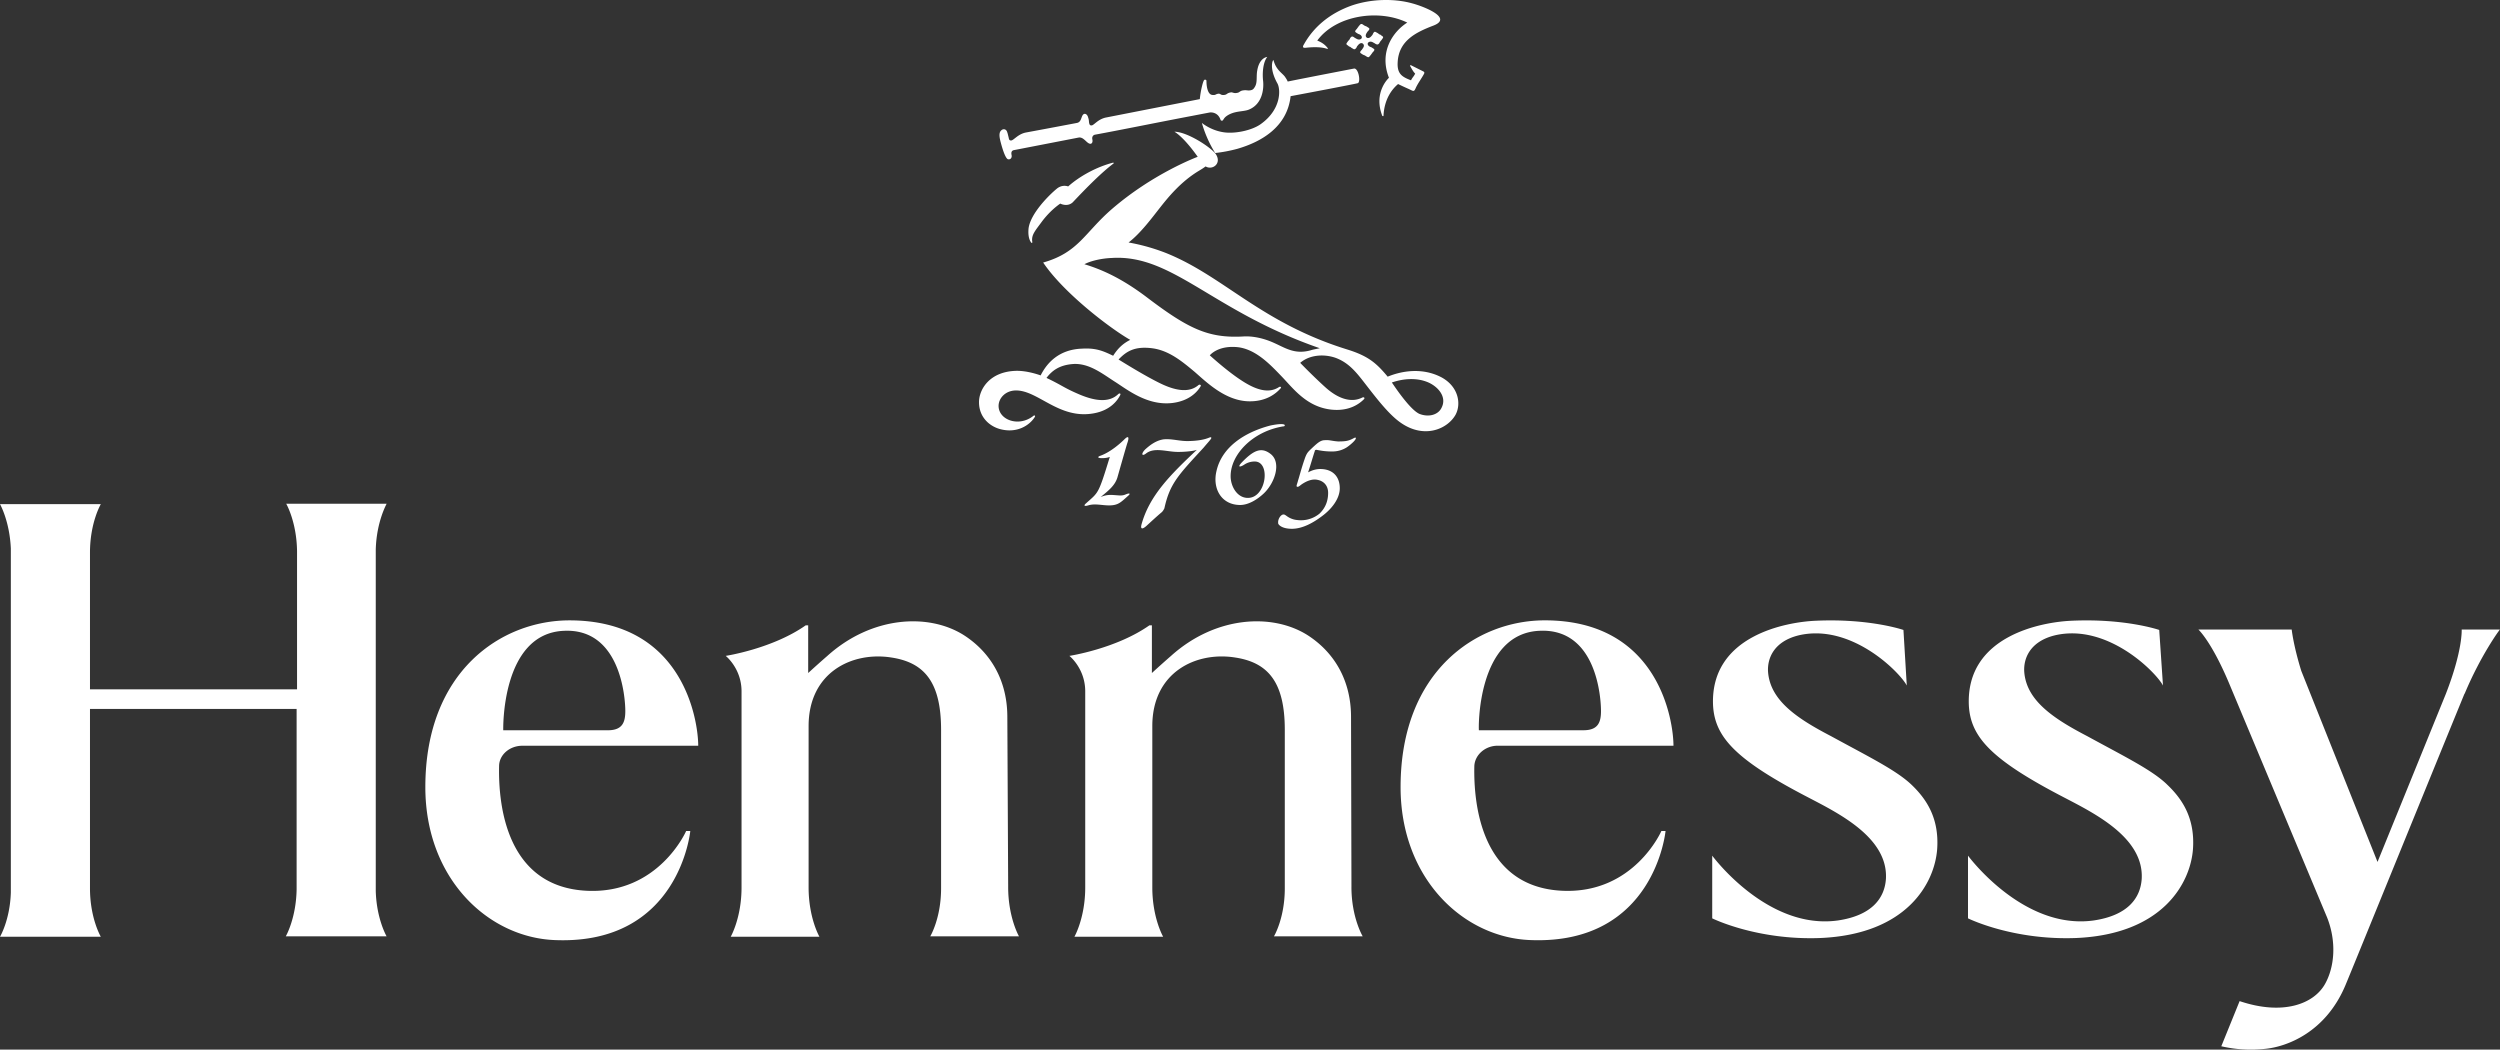 <svg xmlns="http://www.w3.org/2000/svg" width="131" height="55"><rect width="100%" height="100%" fill="#333333" stroke="none"/><path fill="#fff" fill-rule="nonzero" d="M59.813 27.49c.415-1.51 1.485-2.584 2.904-3.92-.153.066-.633.11-.917.11-.611.021-1.266-.264-1.725.065-.24.197-.305.044-.065-.197.196-.175.524-.46.96-.526.459-.044.852.11 1.354.088.851-.022 1.07-.22 1.113-.197.11.022-.022.131-.371.547-1.332 1.446-1.768 1.884-2.052 3.176-.022.044-.065.132-.131.197-.262.22-.546.482-.808.723-.196.175-.327.197-.262-.066m13.12-7.447c.633-.219 1.288-.24 1.812-.043.546.197 1.113.766.786 1.38-.175.35-.655.503-1.157.306-.524-.24-1.375-1.555-1.441-1.643m-4.257-1.686c-.873.24-1.353-.153-2.03-.438-.415-.175-.982-.329-1.55-.285-1.79.088-2.838-.416-4.977-2.037-1.44-1.095-2.51-1.511-3.296-1.752.327-.175.895-.307 1.44-.328 3.188-.198 5.261 2.781 10.893 4.73-.196.044-.349.066-.48.11m7.597 3.373c.306-.57.153-1.49-.764-1.971-.982-.504-2.052-.329-2.794-.022-.568-.68-.983-1.073-2.118-1.424-4.519-1.402-6.44-3.81-9.452-5.037a10.31 10.31 0 0 0-2.008-.57c.633-.482 1.244-1.314 1.659-1.84.414-.525 1.07-1.336 2.008-1.905.218-.132.218-.132.371-.241.35.219.873-.153.524-.657-.284-.373-1.506-1.161-2.161-1.161.196.11.633.482 1.222 1.314 0 0-2.314.854-4.497 2.738-1.44 1.248-1.746 2.278-3.601 2.803 1.091 1.621 3.558 3.483 4.562 4.052-.35.176-.633.417-.895.833-.546-.263-.917-.416-1.637-.373-1.2.044-1.834.745-2.161 1.402-.372-.131-.83-.24-1.245-.24-1.44.021-1.986.985-1.986 1.642 0 .788.546 1.248 1.07 1.402.916.263 1.571-.197 1.833-.592.087-.11 0-.153-.087-.065-.764.57-1.79.175-1.79-.548 0-.394.35-.81.917-.81 1.157 0 2.248 1.51 4.038 1.204.917-.153 1.288-.7 1.419-.963.044-.088-.044-.11-.11-.044-.48.46-1.222.35-2.007.022-.874-.373-.874-.46-1.747-.876.284-.373.655-.658 1.332-.723.873-.088 1.593.504 2.248.92.655.416 1.703 1.27 3.013 1.117.917-.11 1.331-.614 1.484-.876.044-.066-.043-.11-.109-.066-.502.438-1.244.285-2.008-.088-.852-.416-1.965-1.117-2.183-1.248.414-.438.851-.701 1.746-.592.895.11 1.594.701 2.227 1.227.633.548 1.637 1.555 2.903 1.555.917 0 1.397-.438 1.615-.679.066-.066-.021-.11-.087-.066-.567.373-1.266.11-1.965-.35-.676-.438-1.44-1.117-1.659-1.314.131-.153.546-.482 1.332-.438 1.026.044 1.834.92 2.445 1.555.611.635 1.31 1.599 2.62 1.73.916.088 1.44-.306 1.68-.547.066-.066 0-.132-.087-.088-.611.307-1.31.022-1.92-.526-.656-.591-1.31-1.27-1.333-1.292.48-.416 1.223-.482 1.856-.263.764.285 1.157.854 1.703 1.555.545.701 1.135 1.446 1.702 1.84 1.245.876 2.467.329 2.882-.416m-18.119 2.212c-.109.044-.262.066-.414.066-.219 0-.262-.066-.066-.132.546-.197 1.092-.7 1.244-.854.219-.219.262-.11.153.197-.065.197-.524 1.818-.524 1.818-.13.395-.415.635-.873 1.008.371-.154.568-.11.917-.088.24.022.327-.022.436-.066.175-.065.219-.021.088.088-.393.35-.524.504-1.004.504-.371 0-.743-.11-1.092 0-.218.066-.24 0-.109-.11.655-.591.633-.438 1.244-2.43m10.98 2.978c.35-.329.46-.723.46-1.095 0-.373-.22-.613-.547-.68-.262-.065-.567.045-.851.242-.087.065-.175.153-.24.11-.044-.023.022-.154.065-.33.066-.196.175-.634.328-1.073.109-.328.174-.394.305-.525.35-.329.524-.504.764-.504.24-.022.372.044.699.066.35 0 .524-.022.742-.132.088-.043.153-.087.175-.065.087.065-.262.372-.459.503-.24.154-.502.22-.764.22-.37 0-.61-.044-.83-.088-.043 0-.086.022-.086.066-.11.328-.219.722-.35 1.117.24-.132.459-.176.633-.176.677 0 1.026.416 1.026 1.008 0 .57-.458 1.117-.938 1.467-.437.329-1.005.657-1.572.657-.328 0-.59-.087-.699-.24-.021-.022-.021-.066-.021-.11 0-.153.109-.35.24-.394.087-.022.13.022.196.065.087.066.284.198.568.22a1.53 1.53 0 0 0 1.157-.33m-1.812-4.642c0 .021 0 .065-.088.065-1.593.263-2.75 1.468-2.75 2.607 0 .547.35 1.139.895 1.139.96.022 1.222-1.862.393-1.906a.99.99 0 0 0-.59.175c-.174.11-.37.154-.13-.11.61-.634 1.025-.853 1.528-.46.567.439.24 1.49-.35 2.06-.37.35-.83.613-1.244.613-.982 0-1.463-.854-1.244-1.774.283-1.27 1.484-2.037 2.816-2.388.524-.109.742-.087.764-.021M52.435 7.45c-.11-.417-.066-.57.087-.658.088-.043.219-.021.262.154.022.044.044.175.066.24.022.132.043.176.13.176.132 0 .35-.329.765-.416 0 0 1.07-.197 2.685-.504.24-.044.218-.329.327-.438.088-.088.219-.022.262.153a.79.79 0 0 1 .044.241c.022.132.043.175.13.175.132 0 .328-.328.765-.416l4.912-.963c.043-.438.152-.877.218-.986.043-.066.13-.022.13.022 0 .372.088.723.306.745.197.021.153-.044.328-.066.13 0 .087.087.305.066.153-.022.11-.088.328-.132.11-.022.153.066.35.022.13-.022.13-.11.327-.131.174-.022.196.022.349 0 .13-.022.175-.066.24-.176.153-.24.066-.547.131-.876.066-.394.262-.657.524-.7-.24.306-.262.897-.218 1.27.043.416-.044 1.204-.743 1.49-.262.109-.633.065-1.004.24-.305.153-.305.263-.37.329-.023.021-.088.021-.11-.022-.153-.46-.568-.395-.568-.395-.349.066-.916.176-.916.176-1.507.284-3.995.788-5.087.985-.13.022-.174.132-.153.241.044.175-.043.285-.174.22-.153-.066-.306-.351-.546-.307l-3.384.657c-.13.022-.152.131-.13.24.043.176-.066.263-.175.242-.131-.022-.284-.482-.393-.898M66.93 4.36c-.459-.832-.218-1.27-.197-1.204.131.503.437.657.59.854.043.066.109.153.153.263.96-.197 3.252-.636 3.47-.68.24-.043.372.723.197.767-.262.066-2.576.504-3.515.68-.174 1.598-1.506 2.387-2.794 2.759a7.661 7.661 0 0 1-1.157.219c-.502-.789-.698-1.577-.698-1.577s.436.372 1.091.482c.611.11 1.528-.088 1.987-.416 1.113-.789 1.047-1.862.873-2.147m4.759-2.124c-.022.022-.066.131.109.219.065.022.065.022.13.065.11.066.11.088.045.176-.044.043-.044.043-.088.11-.043.043-.022.043-.087.109-.066.087-.087.11-.197.043-.065-.043-.065-.043-.109-.065-.065-.022-.065-.022-.13-.066-.11-.066-.11-.088-.044-.175.043-.044.043-.044.087-.11.13-.175.022-.24 0-.262-.022-.022-.131-.066-.262.109-.044.044-.044.066-.066.11-.065.087-.109.11-.196.043-.087-.043-.065-.043-.131-.087-.065-.022-.065-.022-.11-.066-.108-.066-.108-.088-.043-.175.044-.066.044-.066.088-.11.043-.044.043-.065.065-.11.066-.087.11-.109.197-.043.065.044.065.044.109.066.174.11.262.022.283 0 .022-.022.066-.132-.109-.22-.065-.021-.065-.021-.13-.065-.11-.066-.11-.088-.044-.175.043-.044.043-.044.087-.11.044-.044.022-.044.087-.11.066-.087.11-.109.197-.043.065.044.065.044.109.066.065.022.065.022.13.065.11.066.11.088.045.176-.044.043-.044.043-.088.109-.13.197 0 .263 0 .263s.11.087.262-.11c.044-.043.044-.065.066-.11.065-.109.087-.109.196-.043.087.044.066.044.131.088.066.022.066.022.11.065.108.066.108.088.043.176-.044.065-.044.065-.087.11-.044.065-.044.065-.066.109-.065.087-.109.087-.196.043-.066-.043-.066-.043-.11-.065-.174-.11-.261-.022-.283 0m-3.362.087c.502-.898 1.332-1.62 2.51-2.037 1.026-.35 2.227-.372 3.166-.11.502.132 2.183.746 1.113 1.162-.917.35-1.812.788-1.877 1.905-.044.635.24.789.698.964.087-.175.131-.175.218-.35-.109-.11-.174-.241-.261-.395-.022-.022.021-.065.043-.044l.655.329c.066.044.044.088.022.131-.131.241-.284.438-.415.701-.109.263-.13.197-.371.088a14.21 14.21 0 0 1-.568-.263c-.261.22-.72.723-.764 1.665 0 .022-.043.022-.065 0-.48-1.249.35-1.993.35-1.993-.547-1.402.261-2.454.96-2.892-1.485-.722-3.733-.394-4.716.942.219.088.393.197.546.394.022.022 0 .044-.022.044-.349-.131-.873-.087-1.091-.065-.153.021-.24 0-.131-.176m-13.73 9.287c-.35.482-.569.7-.503 1.073 0 .044-.022.066-.066.022-.152-.219-.152-.526-.13-.745.109-.788 1.091-1.752 1.462-2.058.306-.263.611-.132.611-.132.612-.547 1.507-1.03 2.358-1.248.022 0 .044.022.022.044-.611.46-1.354 1.204-2.14 2.036-.283.263-.654.066-.654.066-.153.11-.546.394-.96.942m26.086 21.443c2.968-.132 3.209 3.482 3.209 4.205 0 .591-.153 1.007-.917 1.007h-5.48c-.021 0-.13-5.081 3.188-5.212m-2.205 6.023h9.212c0-1.27-.742-6.57-6.745-6.57-3.559 0-7.554 2.65-7.554 8.738 0 4.819 3.319 7.907 6.833 8.017 6.484.24 7.051-5.717 7.051-5.717h-.218s-1.44 3.307-5.196 3.132c-4.213-.197-4.65-4.468-4.606-6.527.022-.591.568-1.073 1.223-1.073m50.666-2.716v-.022c-2.117 5.169-5.937 14.565-6.243 15.288-1.048 2.497-3.1 3.22-4.17 3.33a6.871 6.871 0 0 1-2.335-.132l.96-2.366c2.27.767 3.886.154 4.476-.898.502-.898.61-2.212.109-3.482l-5.152-12.31c-.917-2.168-1.594-2.781-1.594-2.781h4.89s.087.832.502 2.168l3.995 10.01 3.58-8.805c.895-2.3.83-3.373.83-3.373H131c-.022 0-1.026 1.38-1.856 3.373m-15.586 4.753c.808.766 1.463 1.774 1.354 3.373-.131 1.796-1.594 4.468-6.113 4.665-3.34.131-5.676-1.03-5.676-1.03v-3.285s2.882 3.92 6.593 3.395c1.768-.263 2.445-1.16 2.51-2.19.11-2.147-2.466-3.417-4.06-4.25-3.798-1.97-4.912-3.153-4.999-4.84-.153-3.657 3.864-4.358 5.37-4.424 2.838-.131 4.606.482 4.606.482l.197 2.913c-.35-.68-2.904-3.286-5.676-2.628-1.31.328-1.637 1.226-1.594 1.905.11 1.49 1.485 2.431 3.297 3.373 1.92 1.051 3.405 1.774 4.191 2.54m-13.403 0c.807.767 1.462 1.775 1.353 3.374-.13 1.796-1.593 4.468-6.112 4.665-3.34.131-5.676-1.03-5.676-1.03v-3.285s2.882 3.92 6.593 3.395c1.768-.263 2.445-1.16 2.51-2.19.11-2.147-2.467-3.417-4.06-4.25-3.799-1.97-4.912-3.153-5-4.84-.152-3.657 3.865-4.358 5.37-4.424 2.839-.131 4.607.482 4.607.482l.175 2.913c-.35-.68-2.904-3.286-5.676-2.628-1.31.328-1.637 1.226-1.594 1.905.11 1.49 1.485 2.431 3.297 3.373 1.92 1.051 3.405 1.774 4.213 2.54m-29.34 5.367c0 1.599.59 2.584.59 2.584h-4.65s.568-.941.568-2.518v-8.301c0-2.497-.873-3.527-2.598-3.79-2.052-.328-4.344.767-4.344 3.592v8.455c0 1.599.568 2.584.568 2.584h-4.65s.567-.985.567-2.584V36.229c0-1.204-.83-1.861-.83-1.861s2.446-.373 4.192-1.6h.131v2.498a52 52 0 0 1 1.004-.898c2.314-2.081 5.283-2.256 7.139-1.095 1.44.92 2.292 2.409 2.292 4.293l.022 8.914ZM19.69 28.783v17.916c.044 1.467.568 2.365.568 2.365h-5.283s.546-.941.568-2.475v-9.44H4.715v9.397c0 1.577.568 2.54.568 2.54H0s.524-.876.568-2.321V28.739C.502 27.293 0 26.417 0 26.417h5.283s-.568.964-.568 2.54v7.163h10.85v-7.25c-.022-1.533-.568-2.475-.568-2.475h5.261c0 .022-.524.92-.568 2.388M52.828 46.48c0 1.599.567 2.584.567 2.584h-4.65s.568-.941.568-2.518v-8.301c0-2.497-.873-3.527-2.597-3.79-2.052-.328-4.345.767-4.345 3.592v8.455c0 1.599.568 2.584.568 2.584h-4.65s.568-.985.568-2.584V36.229c0-1.204-.83-1.861-.83-1.861s2.445-.373 4.192-1.6h.13v2.498a52 52 0 0 1 1.005-.898c2.314-2.081 5.283-2.256 7.138-1.095 1.44.92 2.292 2.409 2.292 4.293l.044 8.914Zm-23.27-13.426c2.946-.132 3.208 3.482 3.208 4.205 0 .591-.152 1.007-.916 1.007h-5.48s-.13-5.081 3.187-5.212m-2.183 6.023h9.213c0-1.27-.743-6.57-6.746-6.57-3.558 0-7.553 2.65-7.553 8.738 0 4.819 3.318 7.907 6.833 8.017 6.483.24 7.05-5.717 7.05-5.717h-.217s-1.441 3.307-5.196 3.132c-4.213-.197-4.65-4.468-4.606-6.527 0-.591.546-1.073 1.222-1.073"/></svg>